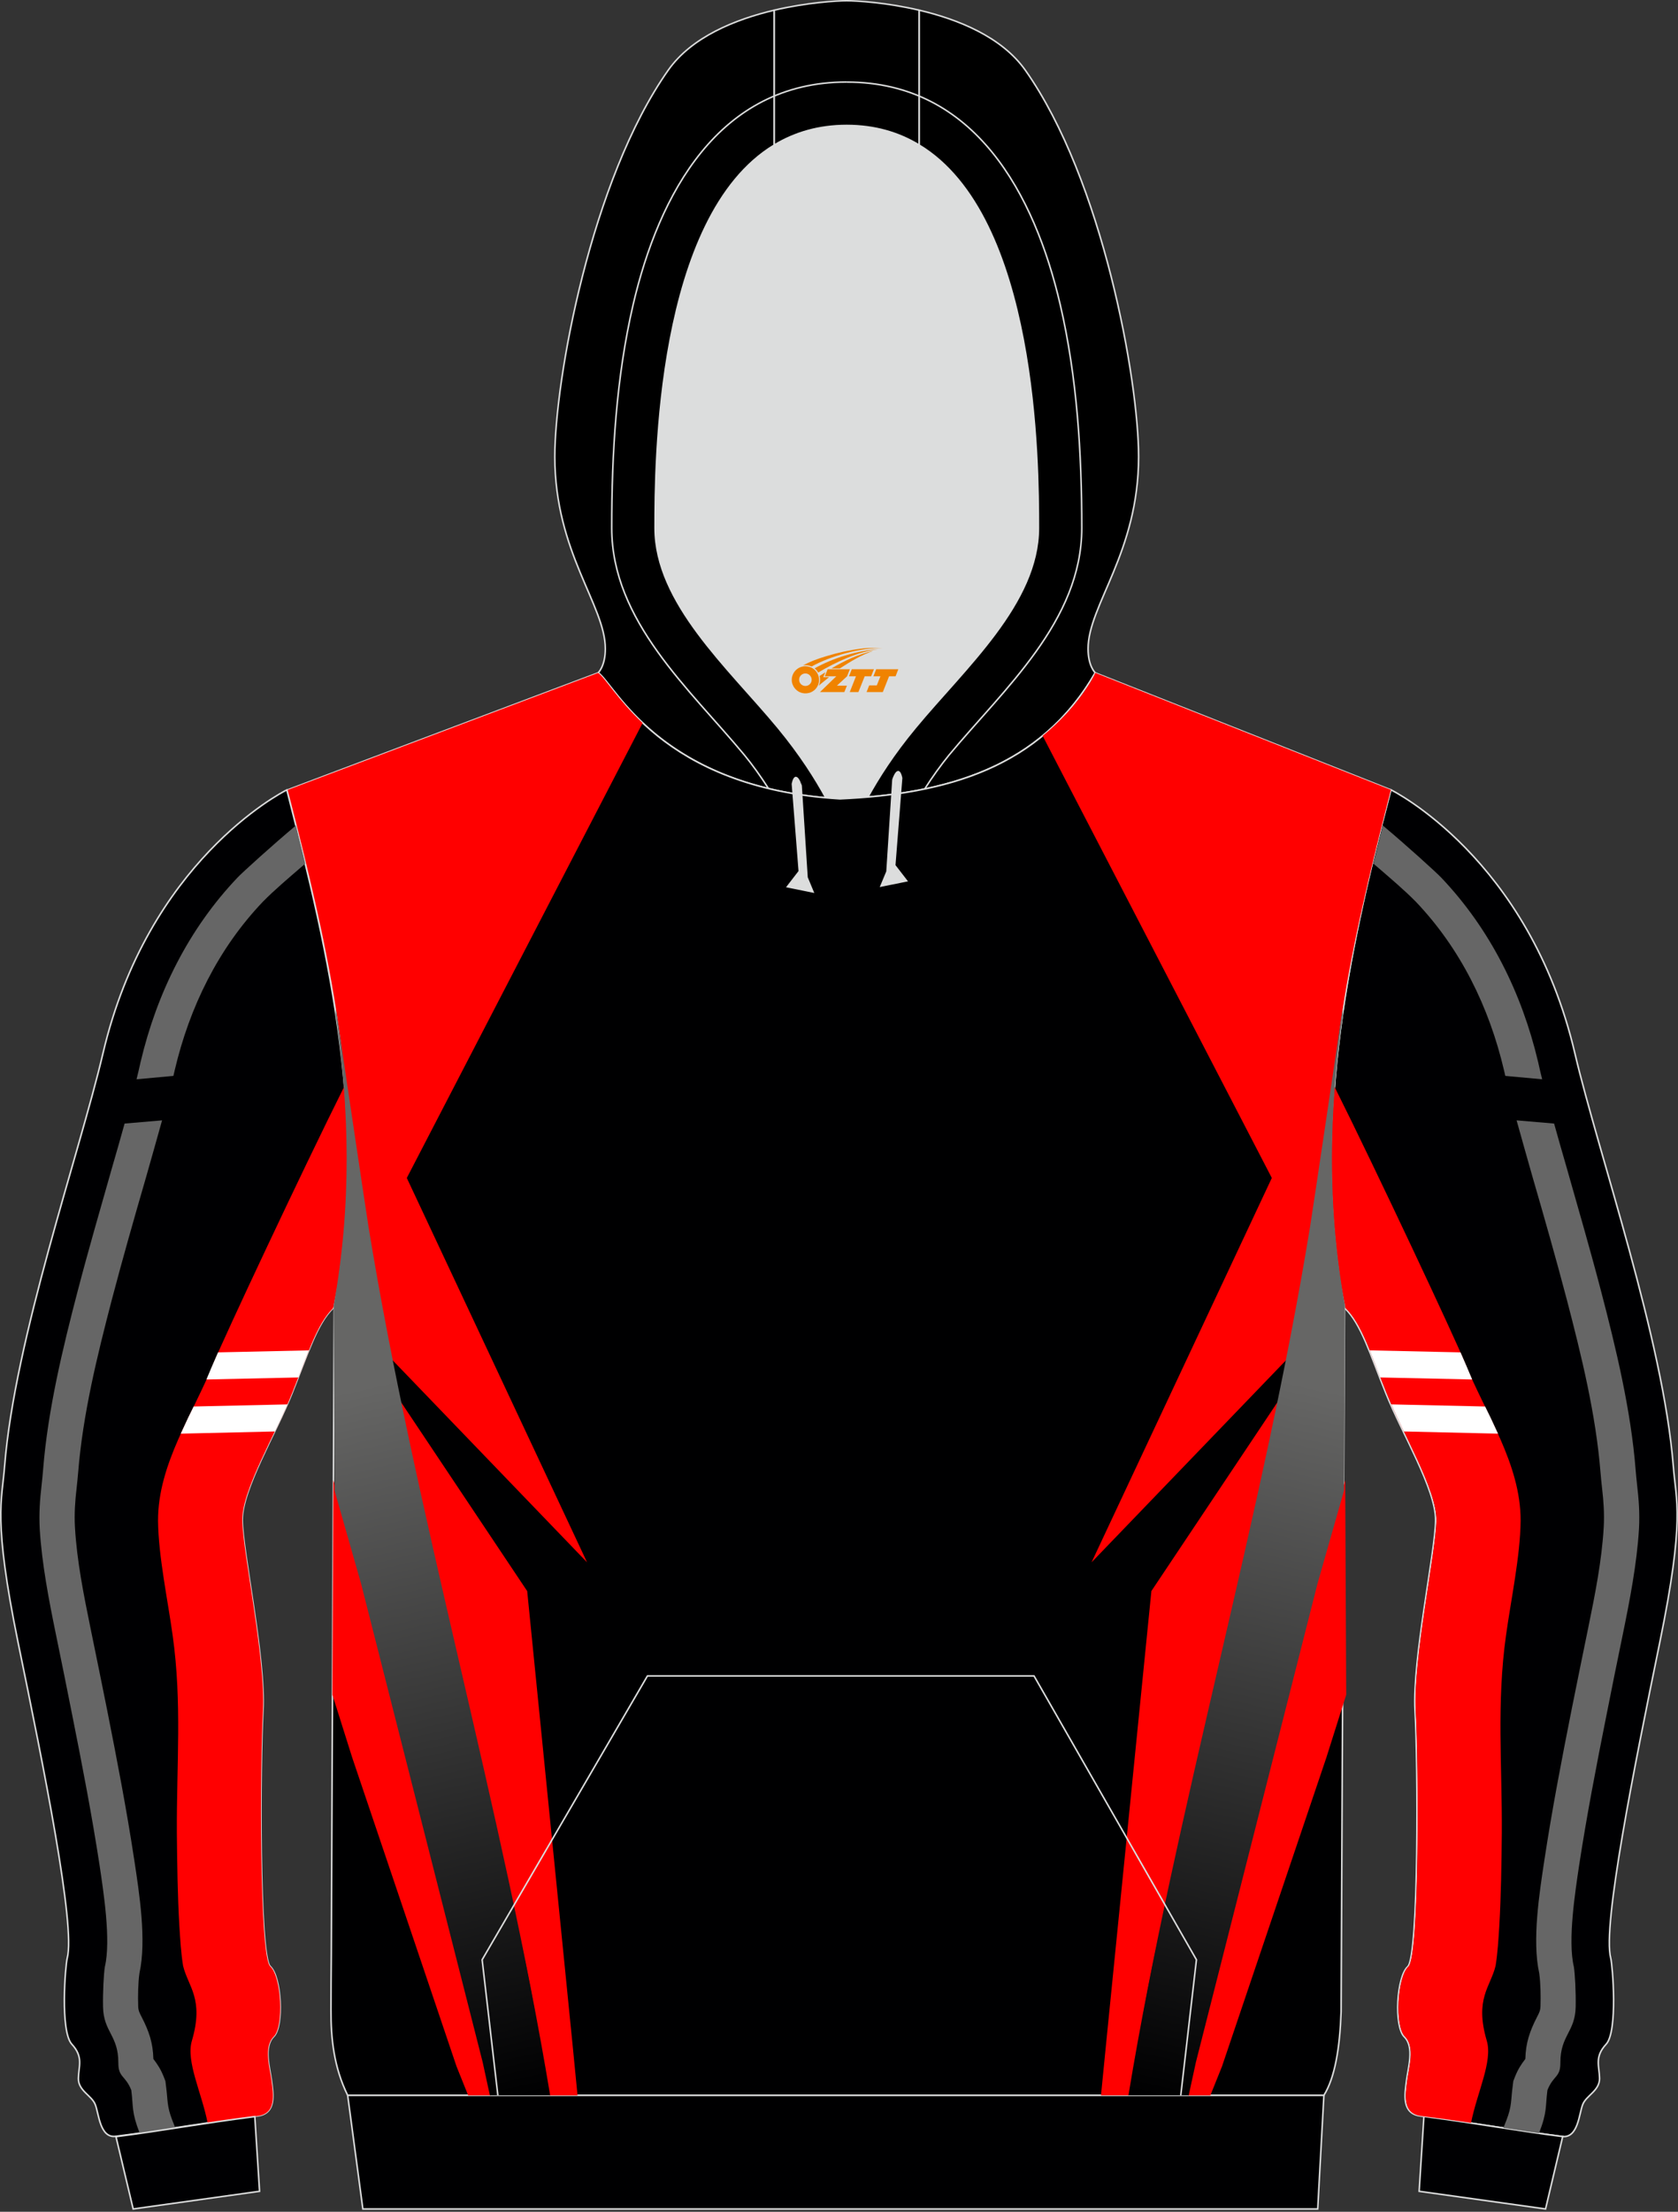 <?xml version="1.0" encoding="utf-8"?>
<!-- Generator: Adobe Illustrator 22.0.0, SVG Export Plug-In . SVG Version: 6.00 Build 0)  -->
<svg xmlns="http://www.w3.org/2000/svg" xmlns:xlink="http://www.w3.org/1999/xlink" version="1.1" id="图层_1" x="0px" y="0px" width="378px" height="498px" viewBox="0 0 378 498" enable-background="new 0 0 378 498" xml:space="preserve">
<rect x="0" y="0" width="378" height="498" fill="#333333" stroke="none"/>
<g>
	<path fill="#000002" stroke="#DCDDDD" stroke-width="0.348" stroke-miterlimit="10" d="M4.08,369.86   c5.76,27.99,12.98,63.78,11.06,71.05c-0.41,1.55-1.64,16.44,1.04,19.36c2.68,2.91,1.52,4.93,1.48,7.72c-0.03,2.78,3,3.83,3.79,5.85   c0.83,2.02,1.02,7.65,4.64,7.17c9.54-1.17,20.16-3.13,31.95-4.59c4.26-0.54,3.5-4.9,3.12-7.88c-0.38-2.97-1.86-7.65,0.5-10   c2.34-2.31,1.74-13.48-0.79-15.78c-2.53-2.28-2.31-46.08-1.64-57.62c0.64-11.55-4.62-35.96-4.67-42.88   c-0.03-6.93,7.62-19.55,11.19-28.49c3.57-8.89,5.62-15.69,9.29-19.26v-0.03c8.38-40.32-0.69-78.65-10.43-116.63   c-1.33,0.67-31.28,16.17-41.4,59.26c-5.4,22.93-19.9,64.33-22.18,93.07C0.45,337.89-1.63,341.9,4.08,369.86L4.08,369.86z"/>
	<path fill="#666666" d="M30.76,243.01c0.31-1.29,0.64-2.59,0.91-3.89c3.67-15.53,10.81-29.94,21.83-41.52   c1.1-1.17,7.93-7.36,13.17-11.74c0.69,2.88,1.42,5.72,2.12,8.6l-0.88,0.73c-2.81,2.43-6.12,5.22-8.69,7.84   c-10.08,10.57-16.52,23.75-19.85,37.89c-0.09,0.45-0.22,0.88-0.31,1.33L30.76,243.01z"/>
	<path fill="#666666" d="M28.07,252.98c-0.91,3.29-1.86,6.58-2.81,9.86c-2.62,9.24-5.31,18.46-7.74,27.77   c-3.38,12.91-6.76,26.94-7.81,40.29c-0.09,1.07-0.19,2.15-0.31,3.22c-0.41,3.57-0.64,6.52-0.45,10.12   c0.47,7.84,2.09,16.19,3.67,23.87c1.26,6.17,2.53,12.31,3.73,18.46c2.21,11.07,4.36,22.2,6.07,33.34   c0.88,5.95,2.62,16.95,1.2,22.93c-0.26,1.67-0.47,5.72-0.41,9.01c0.12,5.72,3.45,6.39,3.45,12.58c-0.03,3.38,1.55,2.78,2.91,6.17   c0.5,3.79,0,4.84,1.9,9.71c2.59-0.38,5.28-0.79,8.02-1.2l-0.66-1.67c-1.29-3.32-0.98-4.43-1.45-7.88l-0.12-0.98l-0.35-0.91   c-0.69-1.74-1.39-2.81-2.36-4.08c-0.09-3.6-0.98-6.23-2.66-9.48c-0.47-0.91-0.73-1.39-0.76-2.4c-0.07-2.24-0.03-5.19,0.28-7.4   c1.64-7.43-0.03-18.06-1.17-25.55c-1.71-11.29-3.88-22.51-6.1-33.71c-1.23-6.17-2.5-12.34-3.76-18.5   c-1.52-7.43-3.07-15.15-3.5-22.74c-0.16-3,0.03-5.79,0.38-8.76c0.12-1.17,0.26-2.34,0.35-3.54c1.04-13.03,4.29-26.25,7.59-38.9   c2.43-9.24,5.05-18.41,7.71-27.58c1.2-4.27,2.43-8.51,3.6-12.77L28.07,252.98z"/>
	<path fill="#FF0001" d="M76.46,286.59c-0.09,0.83-0.22,1.64-0.35,2.47C76.24,288.23,76.35,287.42,76.46,286.59L76.46,286.59z    M48.19,306.74c2.15-5.34,19.85-43.07,29.35-62.07c1.07,13.76,0.88,27.63-1.1,41.94l0.03,0.03c-0.12,0.83-0.26,1.62-0.38,2.43   c-0.31,1.81-0.66,3.6-1.04,5.44v0.01c-3.67,3.57-5.72,10.38-9.29,19.26c-3.57,8.95-11.22,21.57-11.19,28.49   c0.07,6.93,5.31,31.34,4.67,42.88c-0.66,11.55-0.88,55.35,1.64,57.62c2.53,2.31,3.12,13.48,0.79,15.78c-2.36,2.34-0.88,7.02-0.5,10   c0.38,2.97,1.14,7.34-3.12,7.88c-3.88,0.48-7.64,1.02-11.28,1.55c-1.36-6.86-4.93-13.86-3.54-18.5c2.78-9.46-0.85-12.12-1.99-16.86   c-0.47-2.91-0.64-5.91-0.83-8.89c-0.41-6.96-0.5-14.01-0.57-20.96c-0.09-15.4,1.2-29.29-0.95-44.56c-1.1-7.97-3.22-17.89-3.29-25.8   C35.56,329.6,43.6,318.22,48.19,306.74L48.19,306.74z"/>
	<path fill="#FFFFFF" d="M40.72,322.8l1.64-3.54l1.26-2.57l21.14-0.48c-0.85,1.93-1.83,3.98-2.84,6.1L40.72,322.8z M67.21,310.15   c0.85-2.21,1.61-4.24,2.36-6.1l-20.45,0.45c-0.91,2.02-1.77,4.08-2.62,6.1L67.21,310.15z"/>
	<path fill="#DCDDDD" d="M201.46,178.82L201.46,178.82l-0.45,0.07L201.46,178.82z M195.54,179.45c2.28-4.17,5.72-9.62,10.71-15.62   c11.12-13.44,27.68-28.01,27.68-44.94c0-14.43-0.19-70.14-26.88-86.24c-4.58-2.78-9.98-4.4-16.31-4.4s-11.69,1.62-16.31,4.4   c-26.67,16.1-26.86,71.81-26.86,86.24c0,16.92,16.55,31.49,27.68,44.94c5.05,6.1,8.5,11.6,10.78,15.81   c1.04,0.1,2.09,0.16,3.19,0.22C191.34,179.77,193.46,179.63,195.54,179.45L195.54,179.45z M186.01,179.63   c-0.35-0.03-0.69-0.07-1.02-0.12C185.29,179.58,185.65,179.6,186.01,179.63L186.01,179.63z M184.41,179.48   c-1.48-0.16-2.91-0.35-4.33-0.57h0.03C181.51,179.13,182.93,179.32,184.41,179.48L184.41,179.48z"/>
	<path fill="#000002" stroke="#DCDDDD" stroke-width="0.348" stroke-miterlimit="10" d="M373.88,369.88   c-5.72,27.96-12.95,63.76-11.03,71.03c0.41,1.58,1.64,16.48-1.04,19.36c-2.69,2.91-1.52,4.93-1.48,7.72c0,2.78-3,3.83-3.79,5.85   c-0.83,2.05-1.02,7.65-4.64,7.21c-9.54-1.2-20.19-3.13-31.95-4.62c-4.26-0.54-3.5-4.9-3.12-7.88c0.35-2.95,1.86-7.65-0.5-9.96   c-2.34-2.34-1.74-13.5,0.79-15.78c2.53-2.31,2.31-46.08,1.64-57.66c-0.64-11.55,4.62-35.92,4.64-42.85   c0.07-6.96-7.59-19.58-11.16-28.49c-3.6-8.95-5.62-15.78-9.35-19.32v-0.57c-7.24-40.1,0-76.6,10.43-116.09   c0,0,31.12,15.24,41.45,59.33c5.38,22.89,19.9,64.29,22.18,93.04C377.54,337.92,379.63,341.9,373.88,369.88L373.88,369.88z"/>
	<path fill="#000002" stroke="#DCDDDD" stroke-width="0.348" stroke-miterlimit="10" d="M348.16,497.37l-28.47-3.98l1.07-16.86   c11.43,1.48,21.8,3.35,31.12,4.52c0.07,0,0.09,0,0.12,0h0.03l0,0L348.16,497.37z"/>
	<path fill="#000002" stroke="#DCDDDD" stroke-width="0.348" stroke-miterlimit="10" d="M30,497.37l28.47-3.98l-1.07-16.82   c-11.43,1.45-21.8,3.32-31.12,4.5c-0.07,0-0.09,0-0.16,0l0,0l0,0L30,497.37z"/>
	<path stroke="#DCDDDD" stroke-width="0.348" stroke-miterlimit="10" d="M207.04,2.29c8.76,2.05,18.61,6.01,23.92,13.5   c17.45,24.7,25.53,69.86,25.53,87.03c0,21.57-11.38,33.46-11.38,43.26c0,3.86,1.55,5.34,1.61,5.41   c-11.24,19.51-29.86,26.12-51.19,27.96c2.28-4.17,5.72-9.62,10.71-15.62c11.12-13.44,27.68-28.01,27.68-44.94   c0-14.43-0.19-70.14-26.88-86.24V2.29L207.04,2.29z M174.43,32.65c-26.67,16.1-26.86,71.81-26.86,86.24   c0,16.92,16.55,31.49,27.68,44.94c5.05,6.1,8.5,11.6,10.78,15.81c-37.88-3.45-47.59-25.58-51.28-28.15c0,0,1.61-1.48,1.61-5.41   c0-9.81-11.38-21.7-11.38-43.26c0-17.17,8.12-62.33,25.56-87.03c5.28-7.5,15.17-11.45,23.88-13.5v30.37h0.01V32.65z"/>
	<path stroke="#DCDDDD" stroke-width="0.348" stroke-miterlimit="10" d="M207.04,2.29v30.36c-4.58-2.78-9.98-4.4-16.31-4.4   s-11.69,1.62-16.31,4.4V2.29c7.43-1.74,14.06-2.12,16.31-2.12C193.01,0.17,199.62,0.55,207.04,2.29L207.04,2.29z"/>
	<path fill="#000001" stroke="#DCDDDD" stroke-width="0.348" stroke-miterlimit="10" d="M64.82,177.84l69.92-26.34   c3.83,2.62,13.9,25.93,54.47,28.37c23.95-1.07,45.16-6.96,57.51-28.37l66.58,26.34c-10.43,39.49-17.66,76-10.43,116.09   l-0.76,159.01c-0.28,8.19-1.39,14.86-3.88,18.84H78.32c-3.12-6.33-3.79-12.81-3.76-19.22c0-4.08,0.03-8.19,0.07-12.31l0.66-145.76   C83.65,254.17,74.58,215.85,64.82,177.84L64.82,177.84z"/>
	<path fill="#DCDDDD" stroke="#DCDDDD" stroke-width="0.348" stroke-miterlimit="10" d="M203.1,175.18l-1.55,19.67l2.69,3.48   l-5.78,1.17l1.36-3.26l1.33-20.65C201.13,175.59,202.37,171.76,203.1,175.18L203.1,175.18z"/>
	<path fill="#DCDDDD" stroke="#DCDDDD" stroke-width="0.348" stroke-miterlimit="10" d="M178.51,176.51l1.55,19.67l-2.69,3.48   l5.78,1.17l-1.36-3.26l-1.33-20.68C180.46,176.89,179.24,173.06,178.51,176.51L178.51,176.51z"/>
	<polygon fill="#000001" stroke="#DCDDDD" stroke-width="0.348" stroke-miterlimit="10" points="78.32,471.79 298.23,471.79    296.84,497.37 81.74,497.37  "/>
	<path fill="none" stroke="#DCDDDD" stroke-width="0.348" stroke-miterlimit="10" d="M173.1,177.52c-1.77-2.76-3.6-5.31-5.4-7.5   c-12.33-14.89-29.9-30.17-29.9-51.14c0-16.82,1.02-33.9,4.83-50.32c5.78-24.73,19.21-50.09,48.09-50.09 M208.3,177.65   c1.77-2.78,3.67-5.41,5.47-7.62c12.35-14.89,29.92-30.17,29.92-51.14c0-16.82-1.04-33.9-4.86-50.32   c-5.76-24.73-19.18-50.09-48.09-50.09"/>
	<path fill="#666666" d="M347.4,243.01c-0.31-1.29-0.64-2.59-0.91-3.89c-3.67-15.53-10.81-29.94-21.83-41.52   c-1.1-1.17-7.93-7.36-13.17-11.74c-0.69,2.88-1.42,5.72-2.12,8.6l0.88,0.73c2.81,2.43,6.12,5.22,8.69,7.84   c10.08,10.57,16.52,23.75,19.85,37.89c0.09,0.45,0.22,0.88,0.31,1.33L347.4,243.01z"/>
	<path fill="#666666" d="M350.09,252.98c0.91,3.29,1.86,6.58,2.81,9.86c2.62,9.24,5.31,18.46,7.74,27.77   c3.38,12.91,6.76,26.94,7.81,40.29c0.09,1.07,0.19,2.15,0.31,3.22c0.41,3.57,0.64,6.52,0.45,10.12   c-0.47,7.84-2.09,16.19-3.67,23.87c-1.26,6.17-2.53,12.31-3.73,18.46c-2.21,11.07-4.36,22.2-6.07,33.34   c-0.88,5.95-2.62,16.95-1.2,22.93c0.26,1.67,0.47,5.72,0.41,9.01c-0.12,5.72-3.45,6.39-3.45,12.58c0.03,3.38-1.55,2.78-2.91,6.17   c-0.5,3.79,0,4.84-1.9,9.71c-2.59-0.38-5.28-0.79-8.02-1.2l0.66-1.67c1.29-3.32,0.98-4.43,1.45-7.88l0.12-0.98l0.35-0.91   c0.69-1.74,1.39-2.81,2.36-4.08c0.09-3.6,0.98-6.23,2.65-9.48c0.47-0.91,0.73-1.39,0.76-2.4c0.07-2.24,0.03-5.19-0.28-7.4   c-1.64-7.43,0.03-18.06,1.17-25.55c1.71-11.29,3.88-22.51,6.1-33.71c1.23-6.17,2.5-12.34,3.76-18.5c1.52-7.43,3.07-15.15,3.5-22.74   c0.16-3-0.03-5.79-0.38-8.76c-0.12-1.17-0.26-2.34-0.35-3.54c-1.04-13.03-4.29-26.25-7.59-38.9c-2.43-9.24-5.05-18.41-7.71-27.58   c-1.2-4.27-2.43-8.51-3.6-12.77L350.09,252.98z"/>
	<path fill="#FF0001" d="M301.71,286.59c0.09,0.83,0.22,1.64,0.35,2.47C301.93,288.23,301.8,287.42,301.71,286.59L301.71,286.59z    M329.96,306.74c-2.15-5.34-19.85-43.07-29.35-62.07c-1.07,13.76-0.88,27.63,1.1,41.94l-0.03,0.03c0.12,0.83,0.26,1.62,0.38,2.43   c0.31,1.81,0.66,3.6,1.04,5.44v0.01c3.67,3.57,5.72,10.38,9.29,19.26c3.57,8.95,11.22,21.57,11.19,28.49   c-0.07,6.93-5.31,31.34-4.67,42.88c0.66,11.55,0.88,55.35-1.64,57.62c-2.53,2.31-3.12,13.48-0.79,15.78c2.36,2.34,0.88,7.02,0.5,10   c-0.38,2.97-1.14,7.34,3.12,7.88c3.88,0.48,7.64,1.02,11.28,1.55c1.36-6.86,4.93-13.86,3.54-18.5c-2.78-9.46,0.85-12.12,1.99-16.86   c0.47-2.91,0.64-5.91,0.83-8.89c0.41-6.96,0.5-14.01,0.57-20.96c0.09-15.4-1.2-29.29,0.95-44.56c1.1-7.97,3.22-17.89,3.29-25.8   C342.59,329.6,334.58,318.22,329.96,306.74L329.96,306.74z"/>
	<path fill="#FFFFFF" d="M337.45,322.8l-1.64-3.54l-1.26-2.57l-21.14-0.48c0.85,1.93,1.83,3.98,2.84,6.1L337.45,322.8z    M310.93,310.15c-0.85-2.21-1.61-4.24-2.36-6.1l20.44,0.45c0.91,2.02,1.77,4.08,2.62,6.1L310.93,310.15z"/>
	<path fill="#FF0000" d="M76.67,286.85l4.21,5.12c0.88,3.22,1.48,6.04,1.8,8.32l49.57,51.49l-40.61-86.55l53.11-102.43   c-5.69-5.38-8.4-10.15-10.02-11.29l-69.92,26.34C73.96,213.44,82.5,249.31,76.67,286.85L76.67,286.85z M130.1,471.79h-6.29   c-0.85-4.62-1.74-9.43-1.96-10.79c-7.49-47.56-25.4-97.46-31.97-145.98l28.88,43.23l10.3,102.91L130.1,471.79z"/>
	<polygon fill="#FF0000" points="110.47,471.79 109.25,465.96 81.18,353.8 75.1,333.3 74.88,381.59 79.35,395.76 102.83,465.24    105.46,471.79  "/>
	
		<linearGradient id="SVGID_1_" gradientUnits="userSpaceOnUse" x1="-1014.259" y1="1750.862" x2="-1060.263" y2="1951.684" gradientTransform="matrix(-1 0 0 1 -941.142 -1479.992)">
		<stop offset="0.205" style="stop-color:#666665"/>
		<stop offset="1" style="stop-color:#000001"/>
	</linearGradient>
	<path fill="url(#SVGID_1_)" d="M75.36,335.61l5.96,20.9l27.41,107.81l1.62,7.46h13.58c-10.64-64.36-30.33-130.51-40.93-195.65   c-0.57-3.49-6.79-45.44-7.31-48.93c0,0.32-0.02,0.69-0.08,1.09c3.11,21.52,3.65,42.99-0.44,65.61L75.36,335.61z"/>
	<path fill="#FF0000" d="M301.47,286.85c-5.81-37.54,2.72-73.4,11.85-109.01l-66.58-26.34c-0.71,1.66-4.21,7.94-11.86,14.19   l51.62,99.54l-40.61,86.55l49.57-51.49c0.31-2.28,0.91-5.09,1.8-8.32L301.47,286.85L301.47,286.85z M249.07,461.15l10.3-102.91   l28.88-43.23c-6.57,48.51-24.49,98.41-31.97,145.98c-0.22,1.36-1.1,6.17-1.96,10.79h-6.3L249.07,461.15z"/>
	<polygon fill="#FF0000" points="267.65,471.79 268.88,465.96 296.93,353.8 303.03,333.3 303.26,381.59 298.78,395.76    275.29,465.24 272.66,471.79  "/>
	
		<linearGradient id="SVGID_2_" gradientUnits="userSpaceOnUse" x1="681.645" y1="1750.861" x2="635.641" y2="1951.683" gradientTransform="matrix(1 0 0 1 -376.632 -1479.992)">
		<stop offset="0.205" style="stop-color:#666665"/>
		<stop offset="1" style="stop-color:#000001"/>
	</linearGradient>
	<path fill="url(#SVGID_2_)" d="M302.77,335.61l-5.96,20.9L269.4,464.32l-1.62,7.46H254.2c10.64-64.36,30.33-130.51,40.93-195.65   c0.57-3.49,6.79-45.44,7.31-48.93c0,0.32,0.02,0.69,0.08,1.09c-3.11,21.52-3.65,42.99,0.44,65.61L302.77,335.61z"/>
	<polyline fill="none" stroke="#DCDDDD" stroke-width="0.348" stroke-miterlimit="10" points="112.15,471.79 108.61,441.26    145.85,377.35 232.93,377.35 269.52,441.26 265.99,471.79  "/>
	
</g>
<g id="图层_x0020_1">
	<path fill="#F08300" d="M178.54,154.09c0.416,1.136,1.472,1.984,2.752,2.032c0.144,0,0.304,0,0.448-0.016h0.016   c0.016,0,0.064,0,0.128-0.016c0.032,0,0.048-0.016,0.08-0.016c0.064-0.016,0.144-0.032,0.224-0.048c0.016,0,0.016,0,0.032,0   c0.192-0.048,0.4-0.112,0.576-0.208c0.192-0.096,0.4-0.224,0.608-0.384c0.672-0.56,1.104-1.408,1.104-2.352   c0-0.224-0.032-0.448-0.08-0.672l0,0C184.38,152.21,184.33,152.04,184.25,151.86C183.78,150.77,182.7,150.01,181.43,150.01C179.74,150.01,178.36,151.38,178.36,153.08C178.36,153.43,178.42,153.77,178.54,154.09L178.54,154.09L178.54,154.09z M182.84,153.11L182.84,153.11C182.81,153.89,182.15,154.49,181.37,154.45C180.58,154.42,179.99,153.77,180.02,152.98c0.032-0.784,0.688-1.376,1.472-1.344   C182.26,151.67,182.87,152.34,182.84,153.11L182.84,153.11z"/>
	<polygon fill="#F08300" points="196.87,150.69 ,196.23,152.28 ,194.79,152.28 ,193.37,155.83 ,191.42,155.83 ,192.82,152.28 ,191.24,152.28    ,191.88,150.69"/>
	<path fill="#F08300" d="M198.84,145.96c-1.008-0.096-3.024-0.144-5.056,0.112c-2.416,0.304-5.152,0.912-7.616,1.664   C184.12,148.34,182.25,149.06,180.9,149.83C181.1,149.8,181.29,149.78,181.48,149.78c0.48,0,0.944,0.112,1.36,0.288   C186.94,147.75,194.14,145.7,198.84,145.96L198.84,145.96L198.84,145.96z"/>
	<path fill="#F08300" d="M184.31,151.43c4-2.368,8.88-4.672,13.488-5.248c-4.608,0.288-10.224,2-14.288,4.304   C183.83,150.74,184.1,151.06,184.31,151.43C184.31,151.43,184.31,151.43,184.31,151.43z"/>
	<polygon fill="#F08300" points="202.36,150.69 ,201.74,152.28 ,200.28,152.28 ,198.87,155.83 ,198.41,155.83 ,196.9,155.83 ,195.21,155.83    ,195.8,154.33 ,197.51,154.33 ,198.33,152.28 ,196.74,152.28 ,197.38,150.69"/>
	<polygon fill="#F08300" points="191.45,150.69 ,190.81,152.28 ,188.52,154.39 ,190.78,154.39 ,190.2,155.83 ,184.71,155.83 ,188.38,152.28    ,185.8,152.28 ,186.44,150.69"/>
	<path fill="#F08300" d="M196.73,146.55c-3.376,0.752-6.464,2.192-9.424,3.952h1.888C191.62,148.93,193.96,147.5,196.73,146.55z    M185.93,151.37C185.3,151.75,185.24,151.8,184.63,152.21c0.064,0.256,0.112,0.544,0.112,0.816c0,0.496-0.112,0.976-0.32,1.392   c0.176-0.16,0.32-0.304,0.432-0.4c0.272-0.24,0.768-0.64,1.6-1.296l0.32-0.256H185.45l0,0L185.93,151.37L185.93,151.37L185.93,151.37z"/>
</g>
</svg>